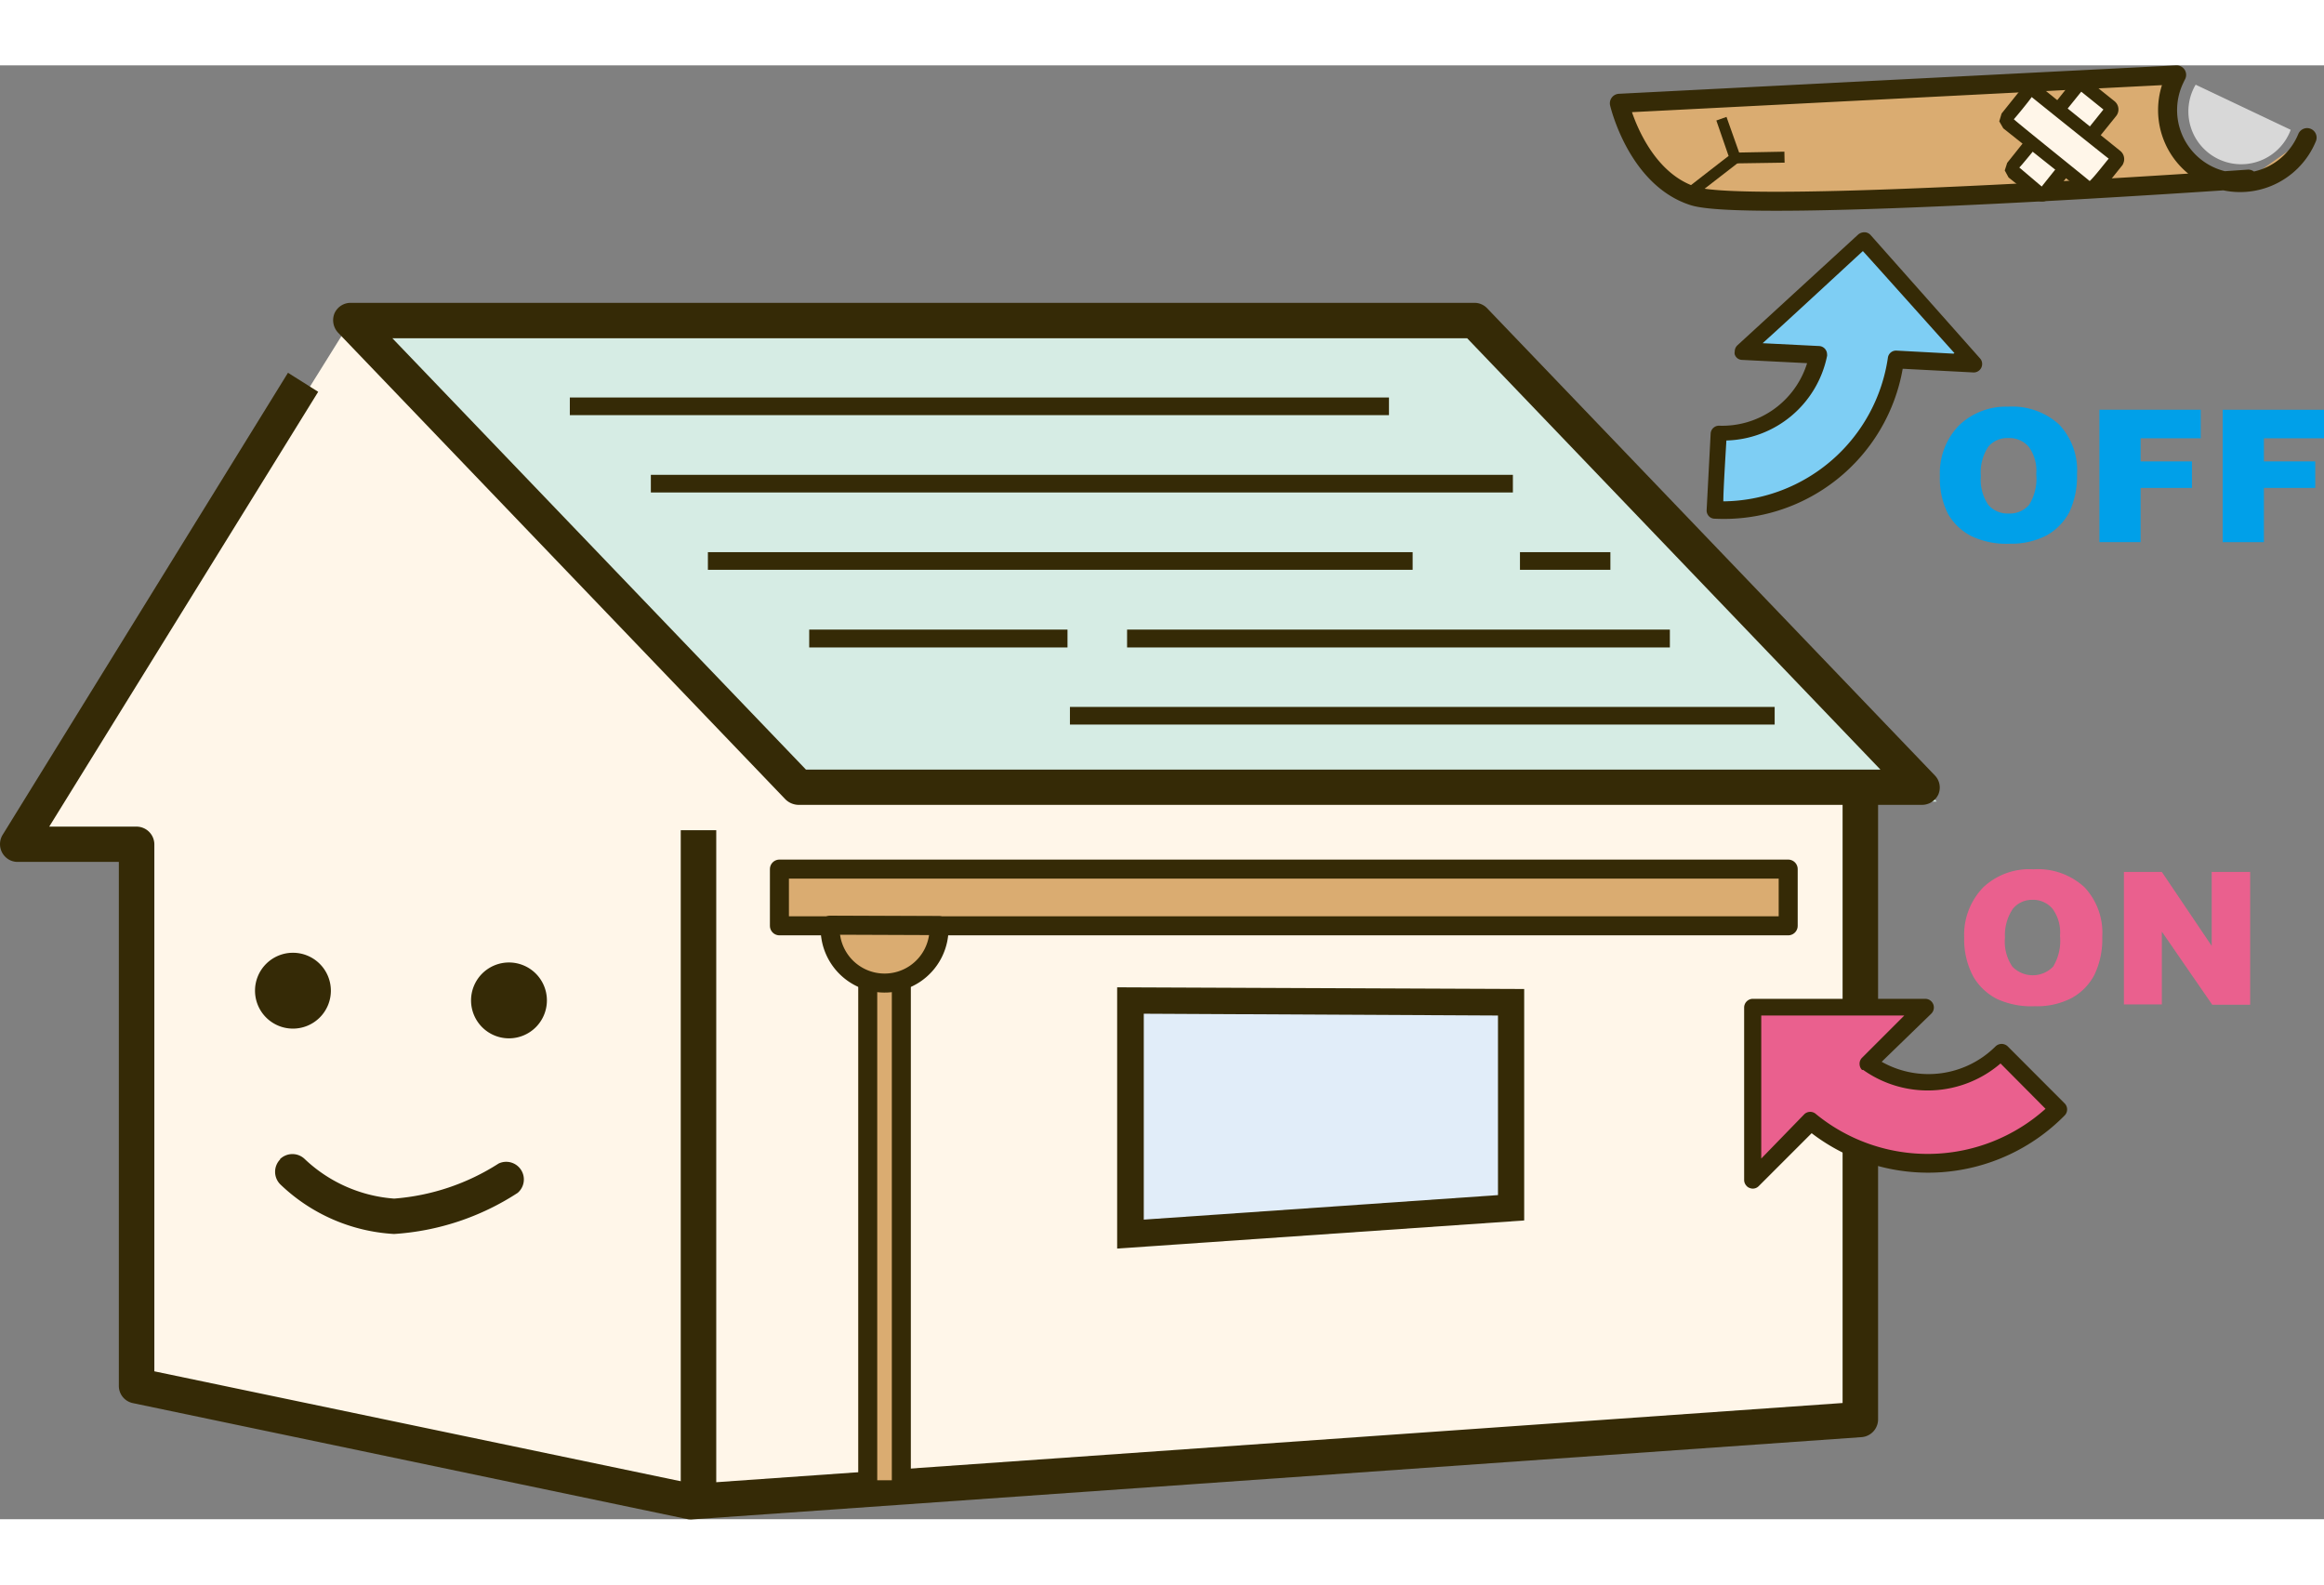 <svg xmlns="http://www.w3.org/2000/svg" viewBox="0 0 219.99 137.62" width="220px" height="150px"><rect x="0" y="0" width="219.99" height="137.62" fill="#808080" stroke="none"/><defs><style>.cls-1{fill:#fff6e9;}.cls-2{fill:#352a06;}.cls-3{fill:#d6ece4;}.cls-4{fill:#e1edf9;}.cls-5{fill:#ea608e;}.cls-6{fill:#7ecef4;}.cls-7{fill:#00a0e9;}.cls-8{fill:#daac71;stroke:#352a06;stroke-linecap:round;stroke-linejoin:round;stroke-width:1.8px;}.cls-9{fill:#d8d8d8;}</style></defs><title>アセット 1</title><g id="レイヤー_2" data-name="レイヤー 2"><g id="レイヤー_1-2" data-name="レイヤー 1"><g id="レイヤー_1-2-2" data-name="レイヤー 1-2"><polygon class="cls-1" points="2.49 73.48 32.83 24.81 75.59 68.35 75.59 73.48 66.19 73.48 66.63 136.06 12.92 124.99 12.92 73.75 2.49 73.48"/><polygon class="cls-1" points="66.63 136.06 66.63 69.35 176.41 68.31 176.41 126.98 66.63 136.06"/><path class="cls-2" d="M.23,72.87a1.69,1.69,0,0,0,.61,2.31,1.68,1.68,0,0,0,.82.22h9.59V125a1.66,1.66,0,0,0,1.33,1.63l52.58,11a1.85,1.85,0,0,0,.47,0l110.59-7.78a1.69,1.69,0,0,0,1.56-1.67V68.69h-3.36v57.93L65.61,134.27l-51-10.65V73.75a1.69,1.69,0,0,0-1.67-1.69H4.66L30.12,30.9l-2.86-1.8Z"/><polygon class="cls-3" points="34.55 25.51 140.94 25.51 183.33 69.69 76.94 69.69 34.55 25.51"/><rect class="cls-2" x="64.44" y="72.4" width="3.36" height="62.21"/><polygon class="cls-4" points="107.01 110.64 107.01 88.53 143.02 88.69 143.02 108.17 107.01 110.64"/><path class="cls-2" d="M105.75,112l38.53-2.66V87.43l-38.53-.16Zm2.52-22.23,33.53.17v17l-33.53,2.32Z"/><path class="cls-2" d="M31.32,87.61A3.59,3.59,0,1,1,27.73,84,3.59,3.59,0,0,1,31.32,87.61Z"/><path class="cls-2" d="M51.77,88.51a3.59,3.59,0,1,1-3.59-3.59A3.59,3.59,0,0,1,51.77,88.51Z"/><path class="cls-2" d="M26.53,103.55a1.68,1.68,0,0,0,0,2.37,16.92,16.92,0,0,0,10.77,4.7A24.25,24.25,0,0,0,49,106.73a1.67,1.67,0,0,0-1.8-2.78,21.3,21.3,0,0,1-9.89,3.32,13.75,13.75,0,0,1-8.44-3.72,1.68,1.68,0,0,0-2.38,0Z"/><path class="cls-2" d="M33.21,22.48a1.67,1.67,0,0,0-1.55,1A1.72,1.72,0,0,0,32,25.3L74.35,69.48a1.81,1.81,0,0,0,1.21.52H181.94a1.71,1.71,0,0,0,1.55-1,1.65,1.65,0,0,0-.34-1.79L140.78,23a1.66,1.66,0,0,0-1.2-.52Zm105.67,3.35L178,66.66H76.29L37.14,25.83Z"/><rect class="cls-2" x="53.94" y="31.44" width="77.54" height="1.67"/><rect class="cls-2" x="61.61" y="38.76" width="81.6" height="1.67"/><rect class="cls-2" x="67.01" y="46.08" width="66.71" height="1.67"/><rect class="cls-2" x="143.88" y="46.08" width="8.56" height="1.67"/><rect class="cls-2" x="106.69" y="53.41" width="51.38" height="1.69"/><rect class="cls-2" x="76.6" y="53.41" width="24.45" height="1.69"/><rect class="cls-2" x="101.28" y="60.73" width="66.71" height="1.67"/><path class="cls-5" d="M185.93,82.58a6.46,6.46,0,0,1,1.8-4.77,6.37,6.37,0,0,1,4.75-1.71,6.51,6.51,0,0,1,4.83,1.69,6.29,6.29,0,0,1,1.69,4.7,7.8,7.8,0,0,1-.74,3.59,5.29,5.29,0,0,1-2.13,2.19,7.07,7.07,0,0,1-3.49.79,7.8,7.8,0,0,1-3.59-.68,5.46,5.46,0,0,1-2.26-2.13A7.43,7.43,0,0,1,185.93,82.58Zm3.86,0a4.18,4.18,0,0,0,.7,2.73,2.68,2.68,0,0,0,3.86,0A4.71,4.71,0,0,0,195,82.4a3.77,3.77,0,0,0-.72-2.58,2.42,2.42,0,0,0-1.94-.83,2.34,2.34,0,0,0-1.79.83A4.46,4.46,0,0,0,189.79,82.58Z"/><path class="cls-5" d="M201.05,76.35h3.59l4.72,7v-7H213V88.92h-3.59L204.64,82v6.89h-3.59Z"/><path class="cls-5" d="M176.88,94.49l5.39-5.39H165.93v16.34l5.53-5.53a17.48,17.48,0,0,0,23.34-1.1l-5.39-5.38A9.81,9.81,0,0,1,176.88,94.49Z"/><path class="cls-2" d="M195.44,99.4a.81.81,0,0,0,0-1.14h0l-5.38-5.39a.83.83,0,0,0-1.17,0,9,9,0,0,1-10.77,1.45l4.7-4.56a.82.82,0,0,0-.57-1.4H165.91a.83.83,0,0,0-.81.83v16.32a.82.82,0,0,0,.24.57.64.64,0,0,0,.27.18.78.78,0,0,0,.88-.18l5-5A18.13,18.13,0,0,0,195.44,99.4Zm-28.72,4.08V89.94h13.54l-4,4a.79.79,0,0,0-.23.65.8.8,0,0,0,.23.5h.11a10.57,10.57,0,0,0,13-.61l4.26,4.29a16.71,16.71,0,0,1-21.73.5.81.81,0,0,0-1.09,0Z"/><path class="cls-6" d="M172.2,27.47,165,27.11l11.48-10.52L186.86,28.2l-7.36-.37a16.55,16.55,0,0,1-17.12,14.36l.35-7.31A9.3,9.3,0,0,0,172.2,27.47Z"/><path class="cls-2" d="M175.91,16,164.44,26.52a.81.81,0,0,0-.23.57.62.62,0,0,0,0,.27.74.74,0,0,0,.68.52l6.17.31a8.41,8.41,0,0,1-8.31,5.92.79.79,0,0,0-.82.75h0l-.38,7.24a.78.78,0,0,0,.2.56.74.74,0,0,0,.52.25,17.19,17.19,0,0,0,17.84-14.19l6.72.35a.8.8,0,0,0,.8-.78.76.76,0,0,0-.19-.54l-10.38-11.7a.78.78,0,0,0-.54-.25A.92.92,0,0,0,175.91,16Zm9,11.29L179.5,27a.78.78,0,0,0-.79.66,15.9,15.9,0,0,1-15.58,13.61c0-1.11.23-4.72.29-5.76a10,10,0,0,0,9.53-8,.43.43,0,0,0,0-.16.79.79,0,0,0-.72-.78l-5.38-.27c2-1.79,8.58-7.89,9.49-8.72.92,1,6.86,7.65,8.67,9.66Z"/><path class="cls-7" d="M183.63,38.87a6.48,6.48,0,0,1,1.8-4.78,6.4,6.4,0,0,1,4.66-1.78A6.57,6.57,0,0,1,194.92,34a6.3,6.3,0,0,1,1.69,4.71,8,8,0,0,1-.73,3.59,5.43,5.43,0,0,1-2.14,2.19,7.25,7.25,0,0,1-3.48.79,7.76,7.76,0,0,1-3.59-.69,5.36,5.36,0,0,1-2.27-2.13A7.43,7.43,0,0,1,183.63,38.87Zm3.88,0a4.21,4.21,0,0,0,.7,2.73,2.39,2.39,0,0,0,1.92.82,2.42,2.42,0,0,0,1.94-.81,4.68,4.68,0,0,0,.68-2.92,3.83,3.83,0,0,0-.72-2.6,2.42,2.42,0,0,0-1.94-.81,2.34,2.34,0,0,0-1.88.82,4.38,4.38,0,0,0-.7,2.79Z"/><path class="cls-7" d="M198.73,32.6h9.59v2.7h-5.69v2.19h4.86V40h-4.86v5.13h-3.9V32.6Z"/><path class="cls-7" d="M210.4,32.6H220v2.7H214.3v2.19h4.86V40H214.3v5.13h-3.9V32.6Z"/><rect class="cls-8" x="82.14" y="85.51" width="3.18" height="49.32"/><rect class="cls-8" x="73.78" y="76.08" width="95.49" height="5.37"/><path class="cls-8" d="M88.88,81.43A5.15,5.15,0,1,1,78.59,82c0-.2,0-.4,0-.61Z"/><path class="cls-8" d="M218.39,6.84a6.86,6.86,0,1,1-12.57-5.49c.07-.15.14-.3.22-.45L153.29,3.59s1.64,7.06,7,8.78,52.53-1.6,52.53-1.6"/><path class="cls-1" d="M193.56,12.12a.38.38,0,0,1-.47,0l-2.56-2.07a.37.37,0,0,1,0-.48l6.24-7.74a.38.38,0,0,1,.49,0l2.57,2.07a.37.37,0,0,1,0,.5Z"/><path class="cls-2" d="M196.18,1.49,190,9.23l-.23.72.36.66,2.56,2.06a1,1,0,0,0,1.39-.14h0l6.24-7.74a1,1,0,0,0-.14-1.38l-2.57-2.06a.94.94,0,0,0-1.34.09Zm.83,1,2.1,1.69c-.34.43-5.51,6.86-5.84,7.29l-2.12-1.8C191.5,9.37,196.65,2.93,197,2.51Z"/><path class="cls-1" d="M200.24,8.55a.37.37,0,0,1,0,.5l-2.07,2.58a.32.32,0,0,1-.46,0L190,5.39a.35.35,0,0,1,0-.47l2-2.51a.33.33,0,0,1,.47,0Z"/><path class="cls-2" d="M192.18,1.63l-.65.36-2.06,2.57-.22.74.38.66,7.83,6.23a1,1,0,0,0,1.36-.14l2.06-2.57a.56.56,0,0,0,.11-.2,1,1,0,0,0-.27-1.17L193,1.89A3.83,3.83,0,0,0,192.18,1.63ZM192.32,3c.41.34,6.86,5.51,7.29,5.83-.31.36-1.42,1.8-1.8,2.12-.41-.36-6.84-5.51-7.18-5.85C190.92,4.78,192.07,3.38,192.32,3Z"/><path class="cls-2" d="M162.47,5.22l1.16,3.36c-.54.4-4.63,3.59-4.63,3.59l.65.83,4.92-3.81a.57.57,0,0,0,.18-.59l-1.32-3.72Z"/><polygon class="cls-2" points="164.22 8.26 164.28 9.28 168.93 9.21 168.91 8.17 164.22 8.26"/><path class="cls-9" d="M216.84,6.1a5,5,0,1,1-9-4.27h0Z"/></g></g></g></svg>
